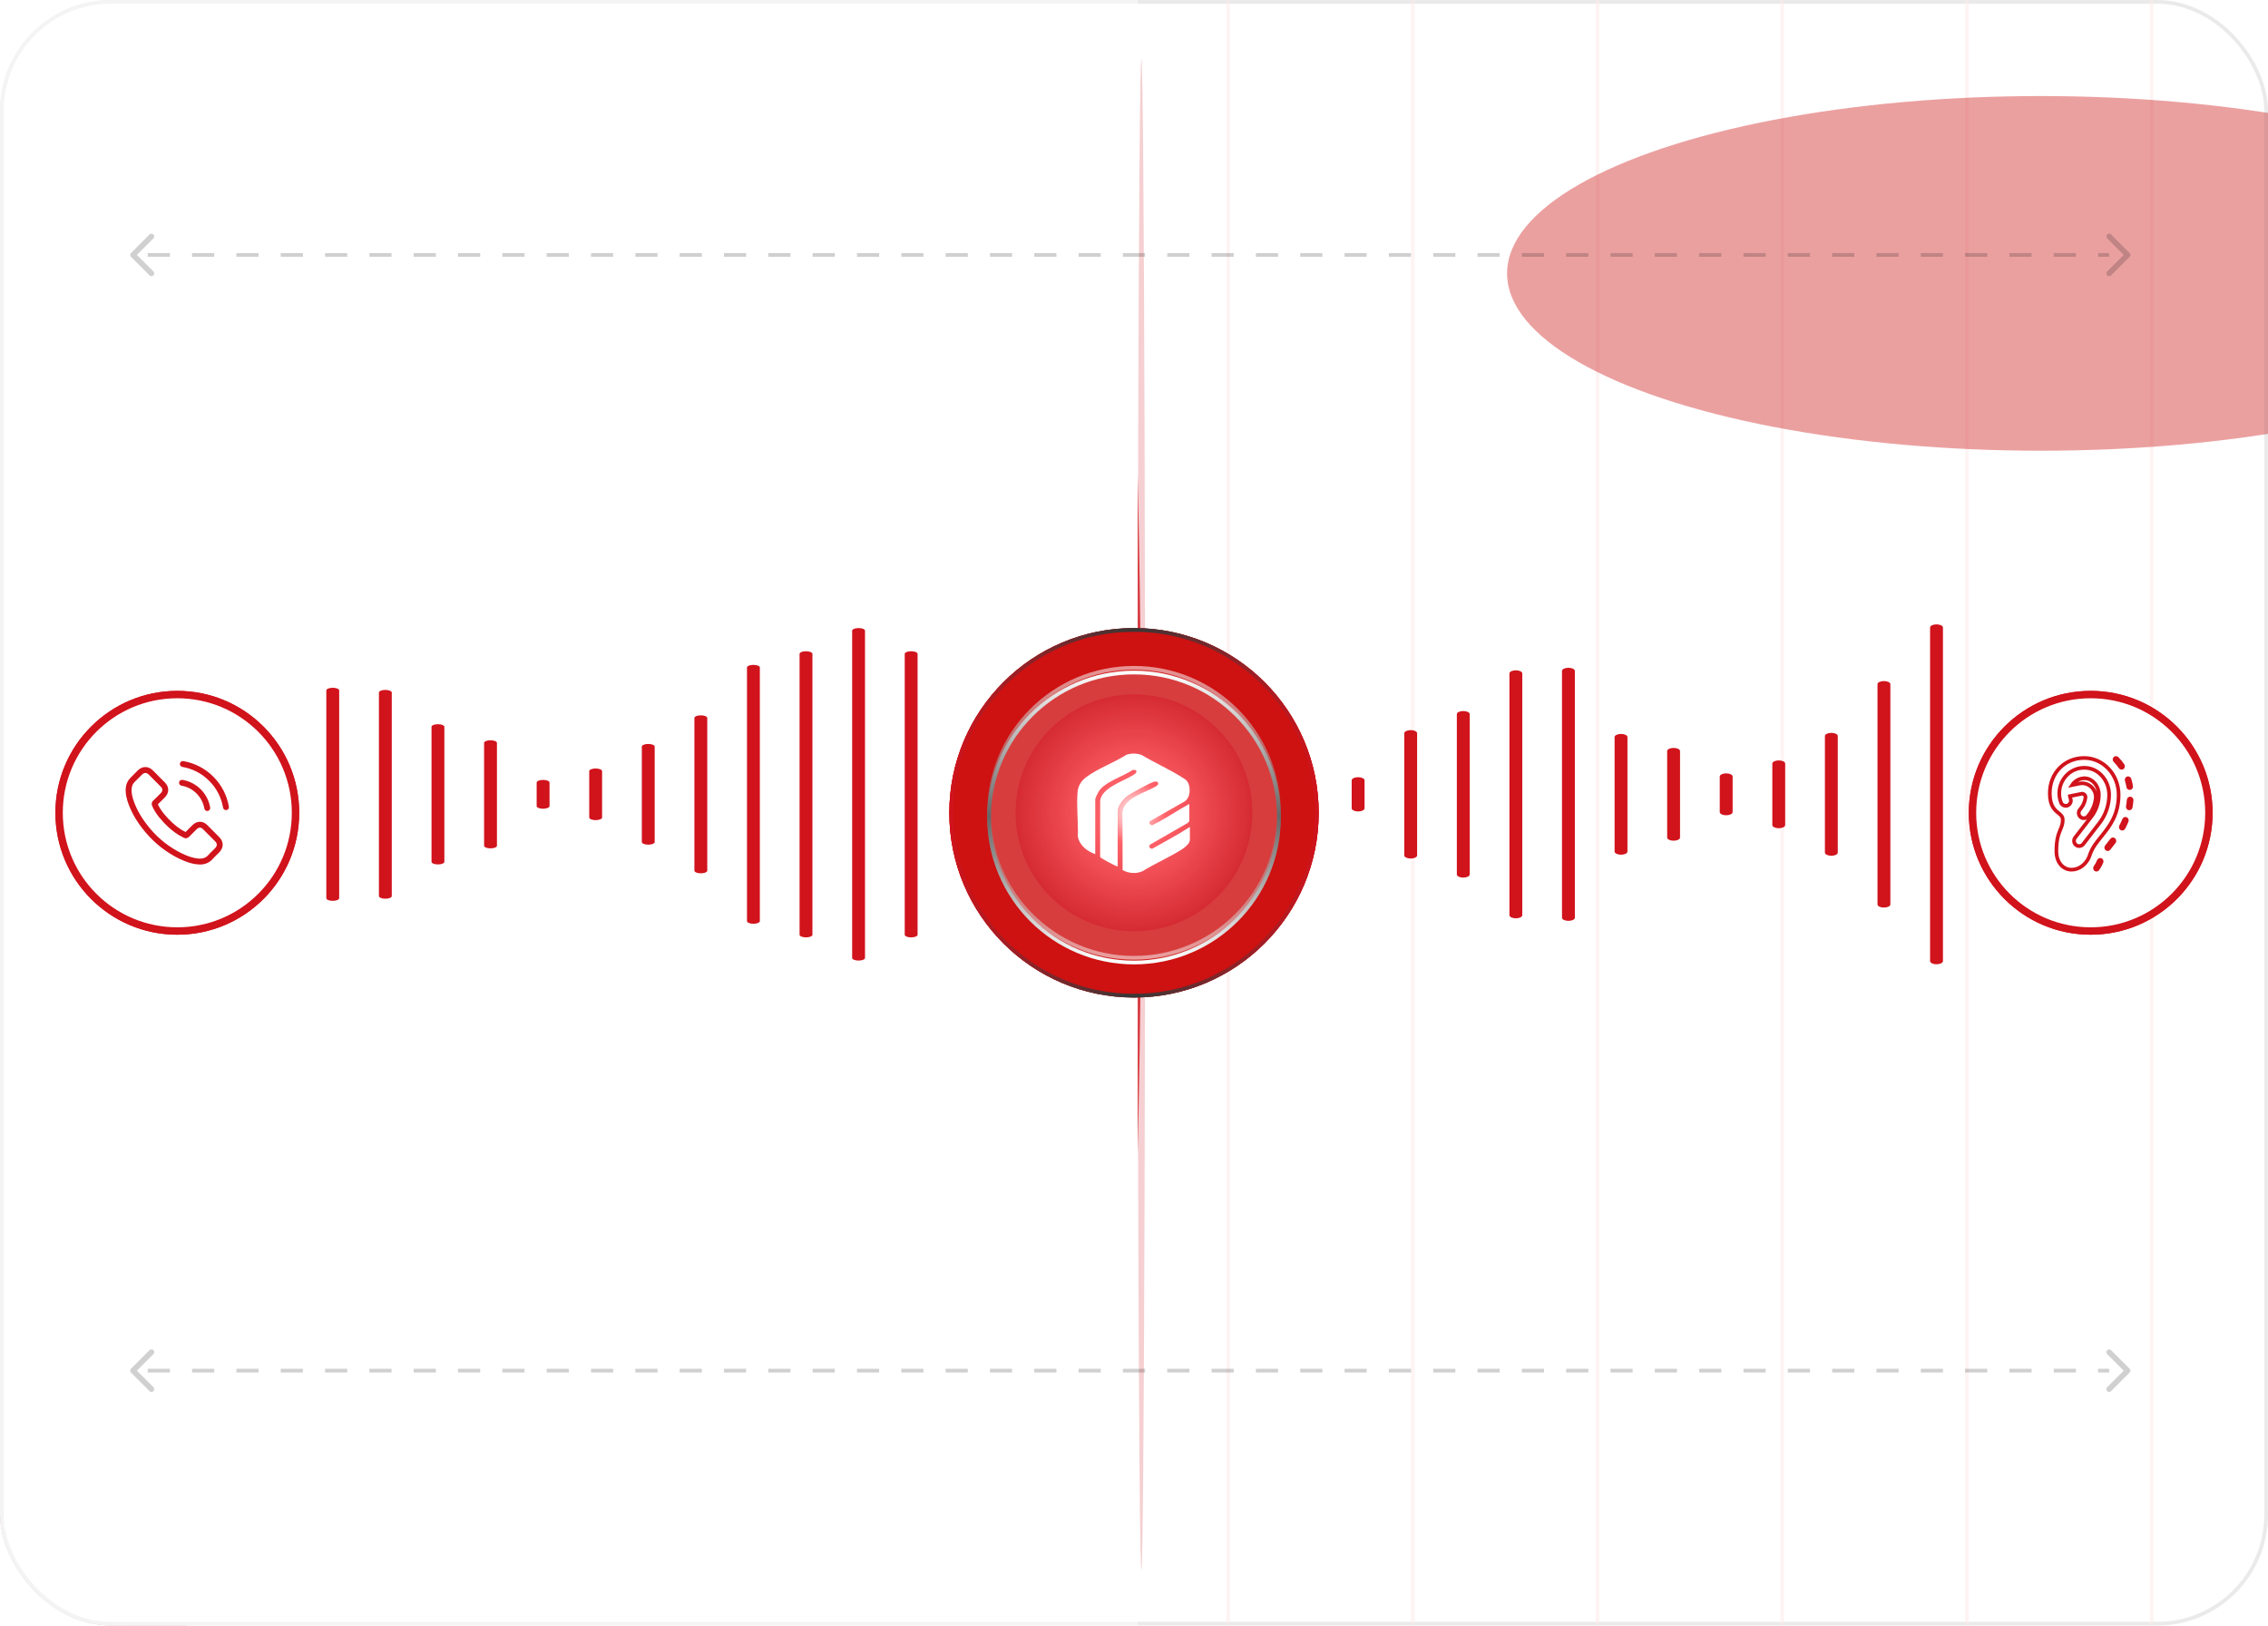 <svg width="614" height="440" viewBox="0 0 614 440" fill="none" xmlns="http://www.w3.org/2000/svg">
<g clip-path="url(#clip0_3775_3162)">
<rect width="614" height="440" rx="30" fill="white"/>
<rect x="0.5" y="0.5" width="613" height="439" rx="29.5" fill="white" stroke="#F3F4F3"/>
<line x1="32.5" y1="-87" x2="32.5" y2="527" stroke="#FEF4F4"/>
<line x1="82.5" y1="-87" x2="82.5" y2="527" stroke="#FEF4F4"/>
<line x1="132.5" y1="-87" x2="132.5" y2="527" stroke="#FEF4F4"/>
<line x1="182.5" y1="-87" x2="182.5" y2="527" stroke="#FEF4F4"/>
<line x1="232.5" y1="-87" x2="232.5" y2="527" stroke="#FEF4F4"/>
<line x1="282.5" y1="-87" x2="282.5" y2="527" stroke="#FEF4F4"/>
<line x1="332.5" y1="-87" x2="332.5" y2="527" stroke="#FEF4F4"/>
<line x1="382.5" y1="-87" x2="382.5" y2="527" stroke="#FEF4F4"/>
<line x1="432.5" y1="-87" x2="432.5" y2="527" stroke="#FEF4F4"/>
<line x1="482.5" y1="-87" x2="482.5" y2="527" stroke="#FEF4F4"/>
<line x1="532.5" y1="-87" x2="532.5" y2="527" stroke="#FEF4F4"/>
<line x1="582.5" y1="-87" x2="582.5" y2="527" stroke="#FEF4F4"/>
<g opacity="0.4" filter="url(#filter0_f_3775_3162)">
<ellipse cx="552.5" cy="74" rx="144.5" ry="48" fill="#CE1111"/>
</g>
<g opacity="0.4" filter="url(#filter1_f_3775_3162)">
<ellipse cx="-0.5" cy="431" rx="51.5" ry="67" fill="#CE1111"/>
</g>
<g opacity="0.8" filter="url(#filter2_f_3775_3162)">
<ellipse cx="300.5" cy="220.5" rx="8.5" ry="194.5" fill="#D1131C"/>
</g>
<ellipse cx="309" cy="220.5" rx="1" ry="204.5" fill="#D1131C" fill-opacity="0.2"/>
<path d="M0 30C0 13.431 13.431 0 30 0H308V440H30C13.431 440 0 426.569 0 410V30Z" fill="white"/>
<path d="M232.436 260C231.474 260 230.695 259.68 230.695 259.285V170.715C230.695 170.32 231.474 170 232.436 170C233.397 170 234.176 170.32 234.176 170.715V259.285C234.176 259.68 233.398 260 232.436 260Z" fill="#D1131C"/>
<path d="M246.67 253.726C245.709 253.726 244.93 253.406 244.93 253.011V176.989C244.93 176.594 245.709 176.274 246.67 176.274C247.631 176.274 248.411 176.594 248.411 176.989V253.011C248.411 253.406 247.631 253.726 246.67 253.726Z" fill="#D1131C"/>
<path d="M275.147 229.001C274.186 229.001 273.406 228.681 273.406 228.286V201.715C273.406 201.32 274.186 201 275.147 201C276.108 201 276.887 201.32 276.887 201.715V228.286C276.887 228.681 276.108 229.001 275.147 229.001Z" fill="#D1131C"/>
<path d="M289.381 222.727C288.42 222.727 287.641 222.407 287.641 222.012V207.988C287.641 207.593 288.42 207.273 289.381 207.273C290.342 207.273 291.122 207.593 291.122 207.988V222.012C291.122 222.407 290.342 222.727 289.381 222.727Z" fill="#D1131C"/>
<path d="M218.201 253.726C217.24 253.726 216.461 253.406 216.461 253.011V176.989C216.461 176.594 217.24 176.274 218.201 176.274C219.163 176.274 219.942 176.594 219.942 176.989V253.011C219.941 253.406 219.163 253.726 218.201 253.726Z" fill="#D1131C"/>
<path d="M203.967 250.036C203.006 250.036 202.227 249.716 202.227 249.321V180.679C202.227 180.284 203.006 179.964 203.967 179.964C204.929 179.964 205.708 180.284 205.708 180.679V249.321C205.707 249.716 204.929 250.036 203.967 250.036Z" fill="#D1131C"/>
<path d="M189.733 236.381C188.772 236.381 187.992 236.061 187.992 235.666V194.334C187.992 193.939 188.772 193.619 189.733 193.619C190.694 193.619 191.473 193.939 191.473 194.334V235.666C191.473 236.061 190.694 236.381 189.733 236.381Z" fill="#D1131C"/>
<path d="M175.498 228.632C174.537 228.632 173.758 228.311 173.758 227.917V202.084C173.758 201.689 174.537 201.369 175.498 201.369C176.46 201.369 177.239 201.689 177.239 202.084V227.917C177.239 228.311 176.46 228.632 175.498 228.632Z" fill="#D1131C"/>
<path d="M161.26 221.989C160.299 221.989 159.52 221.669 159.52 221.274V208.726C159.52 208.331 160.299 208.011 161.26 208.011C162.221 208.011 163.001 208.331 163.001 208.726V221.274C163.001 221.669 162.221 221.989 161.26 221.989Z" fill="#D1131C"/>
<path d="M345.26 221.989C344.299 221.989 343.52 221.669 343.52 221.274V208.726C343.52 208.331 344.299 208.011 345.26 208.011C346.221 208.011 347.001 208.331 347.001 208.726V221.274C347.001 221.669 346.221 221.989 345.26 221.989Z" fill="#D1131C"/>
<path d="M147.03 218.904C146.068 218.904 145.289 218.584 145.289 218.189V211.811C145.289 211.416 146.068 211.096 147.03 211.096C147.991 211.096 148.77 211.416 148.77 211.811V218.189C148.77 218.584 147.991 218.904 147.03 218.904Z" fill="#D1131C"/>
<path d="M132.795 229.631C131.834 229.631 131.055 229.311 131.055 228.916V201.084C131.055 200.689 131.834 200.369 132.795 200.369C133.757 200.369 134.536 200.689 134.536 201.084V228.916C134.535 229.311 133.757 229.631 132.795 229.631Z" fill="#D1131C"/>
<path d="M118.561 233.98C117.6 233.98 116.82 233.66 116.82 233.265V196.735C116.82 196.34 117.6 196.02 118.561 196.02C119.522 196.02 120.301 196.34 120.301 196.735V233.265C120.301 233.66 119.522 233.98 118.561 233.98Z" fill="#D1131C"/>
<path d="M104.323 243.258C103.361 243.258 102.582 242.937 102.582 242.542V187.458C102.582 187.063 103.361 186.742 104.323 186.742C105.284 186.742 106.063 187.063 106.063 187.458V242.542C106.063 242.938 105.284 243.258 104.323 243.258Z" fill="#D1131C"/>
<path d="M90.084 243.837C89.123 243.837 88.344 243.517 88.344 243.122V186.878C88.344 186.483 89.123 186.163 90.084 186.163C91.046 186.163 91.825 186.483 91.825 186.878V243.122C91.825 243.517 91.046 243.837 90.084 243.837Z" fill="#D1131C"/>
<path d="M61.616 225.572C60.654 225.572 59.875 225.252 59.875 224.857V205.143C59.875 204.748 60.654 204.428 61.616 204.428C62.577 204.428 63.356 204.748 63.356 205.143V224.857C63.356 225.253 62.577 225.572 61.616 225.572Z" fill="#D1131C"/>
<path d="M47.381 219.774C46.42 219.774 45.641 219.454 45.641 219.059V210.941C45.641 210.546 46.42 210.226 47.381 210.226C48.343 210.226 49.122 210.546 49.122 210.941V219.059C49.122 219.454 48.343 219.774 47.381 219.774Z" fill="#D1131C"/>
<path d="M343.787 233.98C342.826 233.98 342.047 233.66 342.047 233.265V196.735C342.047 196.34 342.826 196.02 343.787 196.02C344.749 196.02 345.528 196.34 345.528 196.735V233.265C345.528 233.66 344.749 233.98 343.787 233.98Z" fill="#D1131C"/>
<path d="M332.084 228.761C331.123 228.761 330.344 228.441 330.344 228.046V201.954C330.344 201.559 331.123 201.239 332.084 201.239C333.046 201.239 333.825 201.559 333.825 201.954V228.046C333.825 228.441 333.046 228.761 332.084 228.761Z" fill="#D1131C"/>
<path d="M317.85 225.572C316.889 225.572 316.109 225.252 316.109 224.857V205.143C316.109 204.748 316.889 204.428 317.85 204.428C318.811 204.428 319.591 204.748 319.591 205.143V224.857C319.591 225.253 318.812 225.572 317.85 225.572Z" fill="#D1131C"/>
<path d="M303.615 219.774C302.654 219.774 301.875 219.454 301.875 219.059V210.941C301.875 210.546 302.654 210.226 303.615 210.226C304.577 210.226 305.356 210.546 305.356 210.941V219.059C305.356 219.454 304.577 219.774 303.615 219.774Z" fill="#D1131C"/>
<path d="M524.26 261C525.221 261 526 260.62 526 260.151V169.85C526 169.381 525.221 169 524.26 169C523.298 169 522.519 169.381 522.519 169.85V260.151C522.519 260.62 523.298 261 524.26 261Z" fill="#D1131C"/>
<path d="M510.025 245.658C510.986 245.658 511.766 245.277 511.766 244.808V185.192C511.766 184.723 510.986 184.343 510.025 184.343C509.064 184.343 508.284 184.723 508.284 185.192V244.808C508.284 245.277 509.064 245.658 510.025 245.658Z" fill="#D1131C"/>
<path d="M495.787 231.631C496.748 231.631 497.527 231.25 497.527 230.781V199.219C497.527 198.75 496.748 198.37 495.787 198.37C494.825 198.37 494.046 198.75 494.046 199.219V230.781C494.046 231.25 494.825 231.631 495.787 231.631Z" fill="#D1131C"/>
<path d="M481.552 224.178C482.514 224.178 483.293 223.798 483.293 223.329V206.672C483.293 206.202 482.514 205.822 481.552 205.822C480.591 205.822 479.812 206.202 479.812 206.672V223.329C479.812 223.798 480.591 224.178 481.552 224.178Z" fill="#D1131C"/>
<path d="M367.673 219.638C368.635 219.638 369.414 219.257 369.414 218.788V211.212C369.414 210.743 368.635 210.363 367.673 210.363C366.712 210.363 365.933 210.743 365.933 211.212V218.788C365.934 219.257 366.712 219.638 367.673 219.638Z" fill="#D1131C"/>
<path d="M381.908 232.379C382.869 232.379 383.648 231.999 383.648 231.53V198.47C383.648 198.001 382.869 197.621 381.908 197.621C380.946 197.621 380.167 198.001 380.167 198.47V231.53C380.167 231.999 380.946 232.379 381.908 232.379Z" fill="#D1131C"/>
<path d="M396.142 237.545C397.104 237.545 397.883 237.165 397.883 236.696V193.305C397.883 192.836 397.104 192.455 396.142 192.455C395.181 192.455 394.402 192.836 394.402 193.305V236.696C394.402 237.165 395.181 237.545 396.142 237.545Z" fill="#D1131C"/>
<path d="M410.377 248.565C411.338 248.565 412.117 248.185 412.117 247.716V182.284C412.117 181.815 411.338 181.435 410.377 181.435C409.415 181.435 408.636 181.815 408.636 182.284V247.716C408.636 248.185 409.415 248.565 410.377 248.565Z" fill="#D1131C"/>
<path d="M424.611 249.254C425.572 249.254 426.352 248.873 426.352 248.404V181.596C426.352 181.127 425.572 180.747 424.611 180.747C423.65 180.747 422.87 181.127 422.87 181.596V248.404C422.87 248.873 423.65 249.254 424.611 249.254Z" fill="#D1131C"/>
<path d="M438.849 231.346C439.811 231.346 440.59 230.966 440.59 230.497V199.503C440.59 199.034 439.811 198.654 438.849 198.654C437.888 198.654 437.109 199.034 437.109 199.503V230.497C437.109 230.966 437.888 231.346 438.849 231.346Z" fill="#D1131C"/>
<path d="M453.084 227.558C454.045 227.558 454.824 227.178 454.824 226.709V203.291C454.824 202.822 454.045 202.442 453.084 202.442C452.122 202.442 451.343 202.822 451.343 203.291V226.709C451.343 227.178 452.122 227.558 453.084 227.558Z" fill="#D1131C"/>
<path d="M467.318 220.671C468.279 220.671 469.059 220.29 469.059 219.821V210.179C469.059 209.71 468.279 209.33 467.318 209.33C466.357 209.33 465.577 209.71 465.577 210.179V219.821C465.578 220.29 466.357 220.671 467.318 220.671Z" fill="#D1131C"/>
<path d="M278.26 220.813C277.299 220.813 276.52 220.336 276.52 219.748V210.252C276.52 209.664 277.299 209.187 278.26 209.187C279.221 209.187 280.001 209.664 280.001 210.252V219.748C280 220.336 279.221 220.813 278.26 220.813Z" fill="#D9D9D9"/>
<circle cx="307" cy="220" r="49.5" fill="#B90B0B" stroke="url(#paint0_linear_3775_3162)"/>
<g filter="url(#filter3_f_3775_3162)">
<circle cx="307" cy="220" r="50" fill="#CE1111"/>
<circle cx="307" cy="220" r="49.5" stroke="url(#paint1_linear_3775_3162)"/>
</g>
<circle cx="307.001" cy="220" r="39.744" fill="white" fill-opacity="0.1"/>
<circle cx="307.001" cy="220" r="39.244" stroke="url(#paint2_linear_3775_3162)" stroke-opacity="0.5"/>
<circle cx="306.997" cy="220" r="32.051" fill="url(#paint3_radial_3775_3162)"/>
<path d="M296.509 231.206C294.305 230.401 292.255 228.867 291.797 226.438C291.931 222.55 291.397 218.179 291.727 214.343C291.865 212.729 292.732 211.354 294.001 210.395C297.051 208.084 301.684 206.385 304.97 204.288C306.295 203.851 307.793 203.865 309.1 204.367C312.6 206.471 316.572 208.222 320.001 210.398C320.365 210.628 320.906 210.937 321.193 211.232C322.489 212.57 322.398 216.014 320.584 217.001L311.379 222.227C311.044 222.571 311.041 222.869 311.422 223.17C311.89 223.536 312.13 223.253 312.578 223.032C315.744 221.464 318.848 219.275 321.983 217.604V221.583C322.012 222.205 321.94 222.567 321.36 222.857L311.379 228.595C310.83 229.069 311.36 229.882 311.995 229.699C315.389 227.773 318.864 225.948 322.127 223.826V227.371C322.127 228.266 320.781 229.376 320.09 229.819C316.712 231.987 312.734 233.686 309.296 235.814C307.559 236.583 305.56 236.406 303.914 235.523L303.885 219.986C304.251 215.763 310.216 214.633 313.205 212.664C313.963 212.075 313.442 211.314 312.424 211.595C311.317 211.902 306.419 214.601 305.318 215.343C304.217 216.086 302.587 218.038 302.587 219.413V234.533C301.948 234.439 297.919 232.236 297.833 231.978L297.848 216.701C298.328 213.133 304.187 211.486 306.917 209.707C307.946 209.038 308 208.264 306.637 208.411C304.057 210.174 299.069 211.607 297.431 214.257C297.199 214.633 296.509 216.023 296.509 216.374V231.206Z" fill="white"/>
<g filter="url(#filter4_f_3775_3162)">
<circle cx="307.001" cy="221.282" r="39.744" fill="white" fill-opacity="0.1"/>
<circle cx="307.001" cy="221.282" r="39.244" stroke="url(#paint4_linear_3775_3162)"/>
</g>
<path opacity="0.2" d="M40 69H571" stroke="#161616" stroke-linejoin="bevel" stroke-dasharray="6 6"/>
<path opacity="0.2" d="M571 74L576 69L571 64" stroke="#161616" stroke-width="1.5" stroke-linecap="round" stroke-linejoin="round"/>
<path opacity="0.2" d="M41 64L36 69L41 74" stroke="#161616" stroke-width="1.5" stroke-linecap="round" stroke-linejoin="round"/>
<path opacity="0.2" d="M40 371H571" stroke="#161616" stroke-linejoin="bevel" stroke-dasharray="6 6"/>
<path opacity="0.2" d="M571 376L576 371L571 366" stroke="#161616" stroke-width="1.5" stroke-linecap="round" stroke-linejoin="round"/>
<path opacity="0.2" d="M41 366L36 371L41 376" stroke="#161616" stroke-width="1.5" stroke-linecap="round" stroke-linejoin="round"/>
<g filter="url(#filter5_f_3775_3162)">
<circle cx="566" cy="220" r="33" fill="#D1131C"/>
<g clip-path="url(#clip1_3775_3162)">
<rect width="28" height="28" transform="translate(552 206)" fill="#D1131C"/>
<path d="M574.128 223.345C573.555 222.748 572.863 222.429 572.131 222.429C571.404 222.429 570.706 222.742 570.109 223.339L568.242 225.201C568.088 225.118 567.935 225.041 567.787 224.964C567.574 224.858 567.373 224.757 567.202 224.651C565.453 223.54 563.863 222.092 562.338 220.219C561.6 219.285 561.103 218.499 560.743 217.701C561.227 217.258 561.676 216.797 562.114 216.354C562.279 216.188 562.445 216.017 562.61 215.852C563.851 214.611 563.851 213.003 562.61 211.762L560.997 210.149C560.814 209.966 560.625 209.777 560.447 209.587C560.093 209.221 559.72 208.843 559.336 208.488C558.763 207.921 558.078 207.62 557.357 207.62C556.636 207.62 555.938 207.921 555.347 208.488C555.341 208.494 555.341 208.494 555.335 208.5L553.326 210.527C552.57 211.284 552.138 212.205 552.044 213.275C551.902 215.001 552.41 216.608 552.8 217.66C553.758 220.242 555.188 222.636 557.321 225.201C559.91 228.291 563.024 230.732 566.581 232.452C567.941 233.096 569.755 233.858 571.782 233.988C571.906 233.994 572.036 234 572.154 234C573.519 234 574.666 233.509 575.564 232.534C575.57 232.523 575.582 232.517 575.588 232.505C575.895 232.133 576.25 231.796 576.622 231.435C576.876 231.193 577.136 230.939 577.39 230.673C577.975 230.064 578.282 229.355 578.282 228.628C578.282 227.895 577.969 227.192 577.372 226.601L574.128 223.345ZM576.244 229.568C576.238 229.568 576.238 229.574 576.244 229.568C576.013 229.816 575.777 230.041 575.523 230.289C575.139 230.655 574.748 231.039 574.382 231.471C573.785 232.109 573.082 232.41 572.16 232.41C572.071 232.41 571.977 232.41 571.888 232.404C570.133 232.292 568.502 231.607 567.279 231.022C563.934 229.402 560.997 227.103 558.556 224.19C556.541 221.761 555.194 219.516 554.301 217.104C553.752 215.633 553.551 214.487 553.639 213.405C553.699 212.714 553.964 212.14 554.455 211.65L556.47 209.635C556.76 209.363 557.067 209.215 557.368 209.215C557.741 209.215 558.042 209.44 558.231 209.629C558.237 209.635 558.243 209.641 558.249 209.647C558.609 209.983 558.952 210.332 559.313 210.704C559.496 210.893 559.685 211.083 559.874 211.278L561.487 212.891C562.114 213.517 562.114 214.096 561.487 214.723C561.316 214.894 561.151 215.066 560.979 215.231C560.483 215.739 560.01 216.212 559.496 216.673C559.484 216.685 559.472 216.691 559.466 216.703C558.958 217.211 559.053 217.707 559.159 218.044C559.165 218.062 559.171 218.08 559.177 218.097C559.596 219.114 560.187 220.071 561.086 221.212L561.091 221.218C562.722 223.227 564.442 224.793 566.339 225.992C566.581 226.146 566.83 226.27 567.066 226.388C567.279 226.495 567.48 226.595 567.651 226.702C567.675 226.713 567.698 226.731 567.722 226.743C567.923 226.843 568.112 226.891 568.307 226.891C568.798 226.891 569.105 226.583 569.205 226.483L571.226 224.462C571.427 224.261 571.746 224.019 572.119 224.019C572.485 224.019 572.787 224.249 572.97 224.45C572.976 224.456 572.976 224.456 572.982 224.462L576.238 227.718C576.846 228.321 576.846 228.941 576.244 229.568Z" fill="#D1131C"/>
<path d="M567.129 212.66C568.678 212.92 570.084 213.653 571.207 214.776C572.33 215.899 573.057 217.305 573.323 218.854C573.388 219.244 573.724 219.516 574.109 219.516C574.156 219.516 574.197 219.51 574.244 219.504C574.682 219.433 574.971 219.019 574.9 218.582C574.581 216.709 573.695 215.001 572.342 213.647C570.988 212.294 569.28 211.408 567.407 211.089C566.97 211.018 566.562 211.307 566.485 211.739C566.408 212.17 566.692 212.59 567.129 212.66Z" fill="#D1131C"/>
<path d="M579.965 218.351C579.439 215.267 577.985 212.46 575.752 210.226C573.518 207.992 570.711 206.538 567.626 206.012C567.194 205.935 566.787 206.231 566.71 206.662C566.639 207.1 566.929 207.507 567.366 207.584C570.12 208.051 572.631 209.357 574.629 211.349C576.626 213.346 577.926 215.858 578.393 218.611C578.458 219.001 578.795 219.273 579.179 219.273C579.226 219.273 579.268 219.267 579.315 219.261C579.746 219.196 580.042 218.783 579.965 218.351Z" fill="#D1131C"/>
</g>
</g>
<circle cx="566" cy="220" r="32" fill="white" stroke="#D1131C" stroke-width="2"/>
<path d="M571.329 227.03L569.902 228.86C569.595 229.254 569.657 229.83 570.043 230.146C570.424 230.46 570.988 230.399 571.297 230.002L572.723 228.172C573.031 227.778 572.968 227.201 572.583 226.886C572.2 226.57 571.636 226.636 571.329 227.03Z" fill="#D1131C"/>
<path d="M568.918 232.309C568.47 232.116 567.941 232.33 567.75 232.798C567.511 233.379 567.205 233.933 566.841 234.441C566.55 234.849 566.635 235.421 567.032 235.721C567.43 236.02 567.989 235.931 568.28 235.524C568.727 234.9 569.101 234.221 569.395 233.507C569.586 233.042 569.373 232.505 568.918 232.309Z" fill="#D1131C"/>
<path d="M573.481 204.926C573.13 204.571 572.565 204.573 572.219 204.933C571.872 205.293 571.876 205.872 572.226 206.227C572.739 206.747 573.212 207.321 573.63 207.932C573.912 208.345 574.469 208.447 574.873 208.156C575.276 207.865 575.374 207.294 575.091 206.882C574.611 206.181 574.069 205.523 573.481 204.926Z" fill="#D1131C"/>
<path d="M574.112 224.682C574.537 224.922 575.084 224.768 575.324 224.319C575.657 223.696 575.956 223.054 576.22 222.397C576.407 221.93 576.19 221.395 575.734 221.203C575.278 221.011 574.757 221.234 574.569 221.7C574.33 222.295 574.06 222.876 573.759 223.439C573.521 223.883 573.68 224.439 574.112 224.682Z" fill="#D1131C"/>
<path d="M577.321 218.555C577.435 217.918 577.518 217.278 577.569 216.632C577.608 216.127 577.241 215.686 576.75 215.646C576.255 215.605 575.828 215.982 575.789 216.485C575.744 217.069 575.67 217.649 575.566 218.222C575.476 218.719 575.797 219.196 576.281 219.288C576.753 219.38 577.23 219.061 577.321 218.555Z" fill="#D1131C"/>
<path d="M575.677 213.049C575.761 213.558 576.234 213.885 576.705 213.8C577.191 213.717 577.519 213.245 577.438 212.747C577.331 212.088 577.175 211.429 576.978 210.79C576.829 210.309 576.331 210.04 575.857 210.195C575.387 210.348 575.127 210.863 575.276 211.345C575.449 211.901 575.584 212.475 575.677 213.049Z" fill="#D1131C"/>
<path d="M564.237 205.164C569.348 205.164 573.56 209.601 573.56 215.121C573.559 220.529 571.166 223.576 568.978 226.301C567.792 227.776 566.593 229.197 565.922 230.985L565.795 231.348C564.889 234.134 562.701 235.397 560.828 235.397C558.605 235.397 556.711 233.557 556.711 230.385C556.711 227.07 557.327 225.667 557.824 224.464C558.157 223.659 558.433 223.001 558.433 221.943C558.433 221.524 558.341 221.186 558.113 220.868C557.911 220.586 557.611 220.339 557.279 220.068C556.745 219.632 556.176 219.165 555.726 218.386C555.278 217.611 554.926 216.487 554.926 214.727C554.926 209.254 558.932 205.164 564.237 205.164ZM564.909 207.853C560.721 207.458 557.499 210.853 557.495 214.718V214.719C557.495 215.575 557.646 216.413 557.943 217.207H557.944C558.2 217.889 558.922 218.256 559.609 218.068L559.746 218.023L559.749 218.022C560.471 217.738 560.816 216.917 560.547 216.198H560.546C560.463 215.977 560.407 215.744 560.367 215.501L563.482 214.862L563.483 214.863C564.066 214.745 564.597 215.182 564.595 215.759L564.587 215.876C564.459 216.868 564.117 217.628 563.791 218.169C563.628 218.44 563.468 218.657 563.338 218.822C563.272 218.906 563.215 218.975 563.164 219.037L563.058 219.179C562.583 219.785 562.675 220.67 563.272 221.159C563.875 221.655 564.76 221.552 565.238 220.937L565.256 220.915L565.271 220.891C565.273 220.888 565.292 220.863 565.351 220.79C565.406 220.721 565.482 220.627 565.57 220.514C565.747 220.285 565.973 219.974 566.206 219.581C566.672 218.794 567.162 217.683 567.348 216.243C567.679 213.67 565.407 211.582 562.934 212.089L560.967 212.491C561.782 211.25 563.211 210.543 564.651 210.672V210.671C566.593 210.864 568.204 212.775 568.204 215.121C568.204 217.264 567.486 219.363 566.183 221.031L566.181 221.033L561.792 226.721C561.319 227.328 561.413 228.211 562.008 228.701L562.009 228.702C562.611 229.196 563.493 229.095 563.975 228.481L563.977 228.477L568.364 222.791C570.058 220.622 570.989 217.898 570.989 215.121C570.989 211.416 568.361 208.192 564.911 207.853H564.909Z" stroke="#D1131C"/>
<g filter="url(#filter6_f_3775_3162)">
<circle cx="48" cy="220" r="33" fill="#D1131C"/>
<g clip-path="url(#clip2_3775_3162)">
<rect width="28" height="28" transform="translate(34 206)" fill="#D1131C"/>
<path d="M56.128 223.345C55.555 222.748 54.863 222.429 54.13 222.429C53.404 222.429 52.706 222.742 52.109 223.339L50.242 225.201C50.088 225.118 49.935 225.041 49.787 224.964C49.574 224.858 49.373 224.757 49.202 224.651C47.453 223.54 45.863 222.092 44.338 220.219C43.6 219.285 43.103 218.499 42.743 217.701C43.227 217.258 43.676 216.797 44.114 216.354C44.279 216.188 44.445 216.017 44.61 215.852C45.851 214.611 45.851 213.003 44.61 211.762L42.997 210.149C42.814 209.966 42.625 209.777 42.447 209.587C42.093 209.221 41.72 208.843 41.336 208.488C40.763 207.921 40.078 207.62 39.357 207.62C38.636 207.62 37.938 207.921 37.347 208.488C37.341 208.494 37.341 208.494 37.336 208.5L35.326 210.527C34.57 211.284 34.138 212.205 34.044 213.275C33.902 215.001 34.41 216.608 34.8 217.66C35.758 220.242 37.188 222.636 39.321 225.201C41.91 228.291 45.024 230.732 48.581 232.452C49.941 233.096 51.755 233.858 53.782 233.988C53.906 233.994 54.036 234 54.154 234C55.519 234 56.666 233.509 57.564 232.534C57.57 232.523 57.582 232.517 57.588 232.505C57.895 232.133 58.249 231.796 58.622 231.435C58.876 231.193 59.136 230.939 59.39 230.673C59.975 230.064 60.282 229.355 60.282 228.628C60.282 227.895 59.969 227.192 59.372 226.601L56.128 223.345ZM58.244 229.568C58.238 229.568 58.238 229.574 58.244 229.568C58.013 229.816 57.777 230.041 57.523 230.289C57.139 230.655 56.748 231.039 56.382 231.471C55.785 232.109 55.082 232.41 54.16 232.41C54.072 232.41 53.977 232.41 53.888 232.404C52.133 232.292 50.502 231.607 49.279 231.022C45.934 229.402 42.997 227.103 40.556 224.19C38.541 221.761 37.194 219.516 36.301 217.104C35.752 215.633 35.551 214.487 35.639 213.405C35.699 212.714 35.965 212.14 36.455 211.65L38.47 209.635C38.76 209.363 39.067 209.215 39.368 209.215C39.741 209.215 40.042 209.44 40.231 209.629C40.237 209.635 40.243 209.641 40.249 209.647C40.609 209.983 40.952 210.332 41.313 210.704C41.496 210.893 41.685 211.083 41.874 211.278L43.487 212.891C44.114 213.517 44.114 214.096 43.487 214.723C43.316 214.894 43.151 215.066 42.979 215.231C42.483 215.739 42.01 216.212 41.496 216.673C41.484 216.685 41.472 216.691 41.466 216.703C40.958 217.211 41.053 217.707 41.159 218.044C41.165 218.062 41.171 218.08 41.177 218.097C41.596 219.114 42.187 220.071 43.086 221.212L43.091 221.218C44.722 223.227 46.442 224.793 48.339 225.992C48.581 226.146 48.83 226.27 49.066 226.388C49.279 226.495 49.48 226.595 49.651 226.702C49.675 226.713 49.698 226.731 49.722 226.743C49.923 226.843 50.112 226.891 50.307 226.891C50.797 226.891 51.105 226.583 51.205 226.483L53.226 224.462C53.427 224.261 53.746 224.019 54.119 224.019C54.485 224.019 54.786 224.249 54.97 224.45C54.976 224.456 54.976 224.456 54.981 224.462L58.238 227.718C58.846 228.321 58.846 228.941 58.244 229.568Z" fill="#D1131C"/>
<path d="M49.129 212.66C50.678 212.92 52.084 213.653 53.207 214.776C54.33 215.899 55.057 217.305 55.323 218.854C55.388 219.244 55.724 219.516 56.109 219.516C56.156 219.516 56.197 219.51 56.245 219.504C56.682 219.433 56.971 219.019 56.901 218.582C56.581 216.709 55.695 215.001 54.342 213.647C52.988 212.294 51.28 211.408 49.407 211.089C48.97 211.018 48.562 211.307 48.485 211.739C48.408 212.17 48.692 212.59 49.129 212.66Z" fill="#D1131C"/>
<path d="M61.965 218.351C61.439 215.267 59.985 212.46 57.752 210.226C55.518 207.992 52.711 206.538 49.626 206.012C49.194 205.935 48.787 206.231 48.71 206.662C48.639 207.1 48.928 207.507 49.366 207.584C52.12 208.051 54.631 209.357 56.629 211.349C58.626 213.346 59.926 215.858 60.393 218.611C60.458 219.001 60.795 219.273 61.179 219.273C61.226 219.273 61.268 219.267 61.315 219.261C61.746 219.196 62.042 218.783 61.965 218.351Z" fill="#D1131C"/>
</g>
</g>
<circle cx="48" cy="220" r="32" fill="white" stroke="#D1131C" stroke-width="2"/>
<g clip-path="url(#clip3_3775_3162)">
<path d="M56.128 223.345C55.555 222.748 54.863 222.429 54.13 222.429C53.404 222.429 52.706 222.742 52.109 223.339L50.242 225.201C50.088 225.118 49.935 225.041 49.787 224.964C49.574 224.858 49.373 224.757 49.202 224.651C47.453 223.54 45.863 222.092 44.338 220.219C43.6 219.285 43.103 218.499 42.743 217.701C43.227 217.258 43.676 216.797 44.114 216.354C44.279 216.188 44.445 216.017 44.61 215.852C45.851 214.611 45.851 213.003 44.61 211.762L42.997 210.149C42.814 209.966 42.625 209.777 42.447 209.587C42.093 209.221 41.72 208.843 41.336 208.488C40.763 207.921 40.078 207.62 39.357 207.62C38.636 207.62 37.938 207.921 37.347 208.488C37.341 208.494 37.341 208.494 37.336 208.5L35.326 210.527C34.57 211.284 34.138 212.205 34.044 213.275C33.902 215.001 34.41 216.608 34.8 217.66C35.758 220.242 37.188 222.636 39.321 225.201C41.91 228.291 45.024 230.732 48.581 232.452C49.941 233.096 51.755 233.858 53.782 233.988C53.906 233.994 54.036 234 54.154 234C55.519 234 56.666 233.509 57.564 232.534C57.57 232.523 57.582 232.517 57.588 232.505C57.895 232.133 58.249 231.796 58.622 231.435C58.876 231.193 59.136 230.939 59.39 230.673C59.975 230.064 60.282 229.355 60.282 228.628C60.282 227.895 59.969 227.192 59.372 226.601L56.128 223.345ZM58.244 229.568C58.238 229.568 58.238 229.574 58.244 229.568C58.013 229.816 57.777 230.041 57.523 230.289C57.139 230.655 56.748 231.039 56.382 231.471C55.785 232.109 55.082 232.41 54.16 232.41C54.072 232.41 53.977 232.41 53.888 232.404C52.133 232.292 50.502 231.607 49.279 231.022C45.934 229.402 42.997 227.103 40.556 224.19C38.541 221.761 37.194 219.516 36.301 217.104C35.752 215.633 35.551 214.487 35.639 213.405C35.699 212.714 35.965 212.14 36.455 211.65L38.47 209.635C38.76 209.363 39.067 209.215 39.368 209.215C39.741 209.215 40.042 209.44 40.231 209.629C40.237 209.635 40.243 209.641 40.249 209.647C40.609 209.983 40.952 210.332 41.313 210.704C41.496 210.893 41.685 211.083 41.874 211.278L43.487 212.891C44.114 213.517 44.114 214.096 43.487 214.723C43.316 214.894 43.151 215.066 42.979 215.231C42.483 215.739 42.01 216.212 41.496 216.673C41.484 216.685 41.472 216.691 41.466 216.703C40.958 217.211 41.053 217.707 41.159 218.044C41.165 218.062 41.171 218.08 41.177 218.097C41.596 219.114 42.187 220.071 43.086 221.212L43.091 221.218C44.722 223.227 46.442 224.793 48.339 225.992C48.581 226.146 48.83 226.27 49.066 226.388C49.279 226.495 49.48 226.595 49.651 226.702C49.675 226.713 49.698 226.731 49.722 226.743C49.923 226.843 50.112 226.891 50.307 226.891C50.797 226.891 51.105 226.583 51.205 226.483L53.226 224.462C53.427 224.261 53.746 224.019 54.119 224.019C54.485 224.019 54.786 224.249 54.97 224.45C54.976 224.456 54.976 224.456 54.981 224.462L58.238 227.718C58.846 228.321 58.846 228.941 58.244 229.568Z" fill="#D1131C"/>
<path d="M49.129 212.66C50.678 212.92 52.084 213.653 53.207 214.776C54.33 215.899 55.057 217.305 55.323 218.854C55.388 219.244 55.724 219.516 56.109 219.516C56.156 219.516 56.197 219.51 56.245 219.504C56.682 219.433 56.971 219.019 56.901 218.582C56.581 216.709 55.695 215.001 54.342 213.647C52.988 212.294 51.28 211.408 49.407 211.089C48.97 211.018 48.562 211.307 48.485 211.739C48.408 212.17 48.692 212.59 49.129 212.66Z" fill="#D1131C"/>
<path d="M61.965 218.351C61.439 215.267 59.985 212.46 57.752 210.226C55.518 207.992 52.711 206.538 49.626 206.012C49.194 205.935 48.787 206.231 48.71 206.662C48.639 207.1 48.928 207.507 49.366 207.584C52.12 208.051 54.631 209.357 56.629 211.349C58.626 213.346 59.926 215.858 60.393 218.611C60.458 219.001 60.795 219.273 61.179 219.273C61.226 219.273 61.268 219.267 61.315 219.261C61.746 219.196 62.042 218.783 61.965 218.351Z" fill="#D1131C"/>
</g>
</g>
<rect x="0.5" y="0.5" width="613" height="439" rx="29.5" stroke="#949494" stroke-opacity="0.1"/>
<defs>
<filter id="filter0_f_3775_3162" x="158" y="-224" width="789" height="596" filterUnits="userSpaceOnUse" color-interpolation-filters="sRGB">
<feFlood flood-opacity="0" result="BackgroundImageFix"/>
<feBlend mode="normal" in="SourceGraphic" in2="BackgroundImageFix" result="shape"/>
<feGaussianBlur stdDeviation="125" result="effect1_foregroundBlur_3775_3162"/>
</filter>
<filter id="filter1_f_3775_3162" x="-302" y="114" width="603" height="634" filterUnits="userSpaceOnUse" color-interpolation-filters="sRGB">
<feFlood flood-opacity="0" result="BackgroundImageFix"/>
<feBlend mode="normal" in="SourceGraphic" in2="BackgroundImageFix" result="shape"/>
<feGaussianBlur stdDeviation="125" result="effect1_foregroundBlur_3775_3162"/>
</filter>
<filter id="filter2_f_3775_3162" x="242" y="-24" width="117" height="489" filterUnits="userSpaceOnUse" color-interpolation-filters="sRGB">
<feFlood flood-opacity="0" result="BackgroundImageFix"/>
<feBlend mode="normal" in="SourceGraphic" in2="BackgroundImageFix" result="shape"/>
<feGaussianBlur stdDeviation="25" result="effect1_foregroundBlur_3775_3162"/>
</filter>
<filter id="filter3_f_3775_3162" x="237" y="150" width="140" height="140" filterUnits="userSpaceOnUse" color-interpolation-filters="sRGB">
<feFlood flood-opacity="0" result="BackgroundImageFix"/>
<feBlend mode="normal" in="SourceGraphic" in2="BackgroundImageFix" result="shape"/>
<feGaussianBlur stdDeviation="10" result="effect1_foregroundBlur_3775_3162"/>
</filter>
<filter id="filter4_f_3775_3162" x="257.258" y="171.538" width="99.488" height="99.487" filterUnits="userSpaceOnUse" color-interpolation-filters="sRGB">
<feFlood flood-opacity="0" result="BackgroundImageFix"/>
<feBlend mode="normal" in="SourceGraphic" in2="BackgroundImageFix" result="shape"/>
<feGaussianBlur stdDeviation="5" result="effect1_foregroundBlur_3775_3162"/>
</filter>
<filter id="filter5_f_3775_3162" x="527" y="181" width="78" height="78" filterUnits="userSpaceOnUse" color-interpolation-filters="sRGB">
<feFlood flood-opacity="0" result="BackgroundImageFix"/>
<feBlend mode="normal" in="SourceGraphic" in2="BackgroundImageFix" result="shape"/>
<feGaussianBlur stdDeviation="3" result="effect1_foregroundBlur_3775_3162"/>
</filter>
<filter id="filter6_f_3775_3162" x="9" y="181" width="78" height="78" filterUnits="userSpaceOnUse" color-interpolation-filters="sRGB">
<feFlood flood-opacity="0" result="BackgroundImageFix"/>
<feBlend mode="normal" in="SourceGraphic" in2="BackgroundImageFix" result="shape"/>
<feGaussianBlur stdDeviation="3" result="effect1_foregroundBlur_3775_3162"/>
</filter>
<linearGradient id="paint0_linear_3775_3162" x1="357" y1="220" x2="257" y2="220" gradientUnits="userSpaceOnUse">
<stop stop-color="#D1131C"/>
<stop offset="0.5" stop-color="#373737"/>
<stop offset="1" stop-color="#D1131C"/>
</linearGradient>
<linearGradient id="paint1_linear_3775_3162" x1="357" y1="220" x2="257" y2="220" gradientUnits="userSpaceOnUse">
<stop stop-color="#D1131C"/>
<stop offset="0.5" stop-color="#373737"/>
<stop offset="1" stop-color="#D1131C"/>
</linearGradient>
<linearGradient id="paint2_linear_3775_3162" x1="307.001" y1="180.257" x2="307.001" y2="259.744" gradientUnits="userSpaceOnUse">
<stop stop-color="white"/>
<stop offset="0.495" stop-color="#666666"/>
<stop offset="1" stop-color="white"/>
</linearGradient>
<radialGradient id="paint3_radial_3775_3162" cx="0" cy="0" r="1" gradientUnits="userSpaceOnUse" gradientTransform="translate(306.997 220) rotate(90) scale(32.051)">
<stop stop-color="white"/>
<stop offset="0.27" stop-color="#FF5058"/>
<stop offset="1" stop-color="#D1131C"/>
</radialGradient>
<linearGradient id="paint4_linear_3775_3162" x1="307.001" y1="181.538" x2="307.001" y2="261.025" gradientUnits="userSpaceOnUse">
<stop stop-color="white"/>
<stop offset="0.495" stop-color="#666666"/>
<stop offset="1" stop-color="white"/>
</linearGradient>
<clipPath id="clip0_3775_3162">
<rect width="614" height="440" rx="30" fill="white"/>
</clipPath>
<clipPath id="clip1_3775_3162">
<rect width="28" height="28" fill="white" transform="translate(552 206)"/>
</clipPath>
<clipPath id="clip2_3775_3162">
<rect width="28" height="28" fill="white" transform="translate(34 206)"/>
</clipPath>
<clipPath id="clip3_3775_3162">
<rect width="28" height="28" fill="white" transform="translate(34 206)"/>
</clipPath>
</defs>
</svg>
